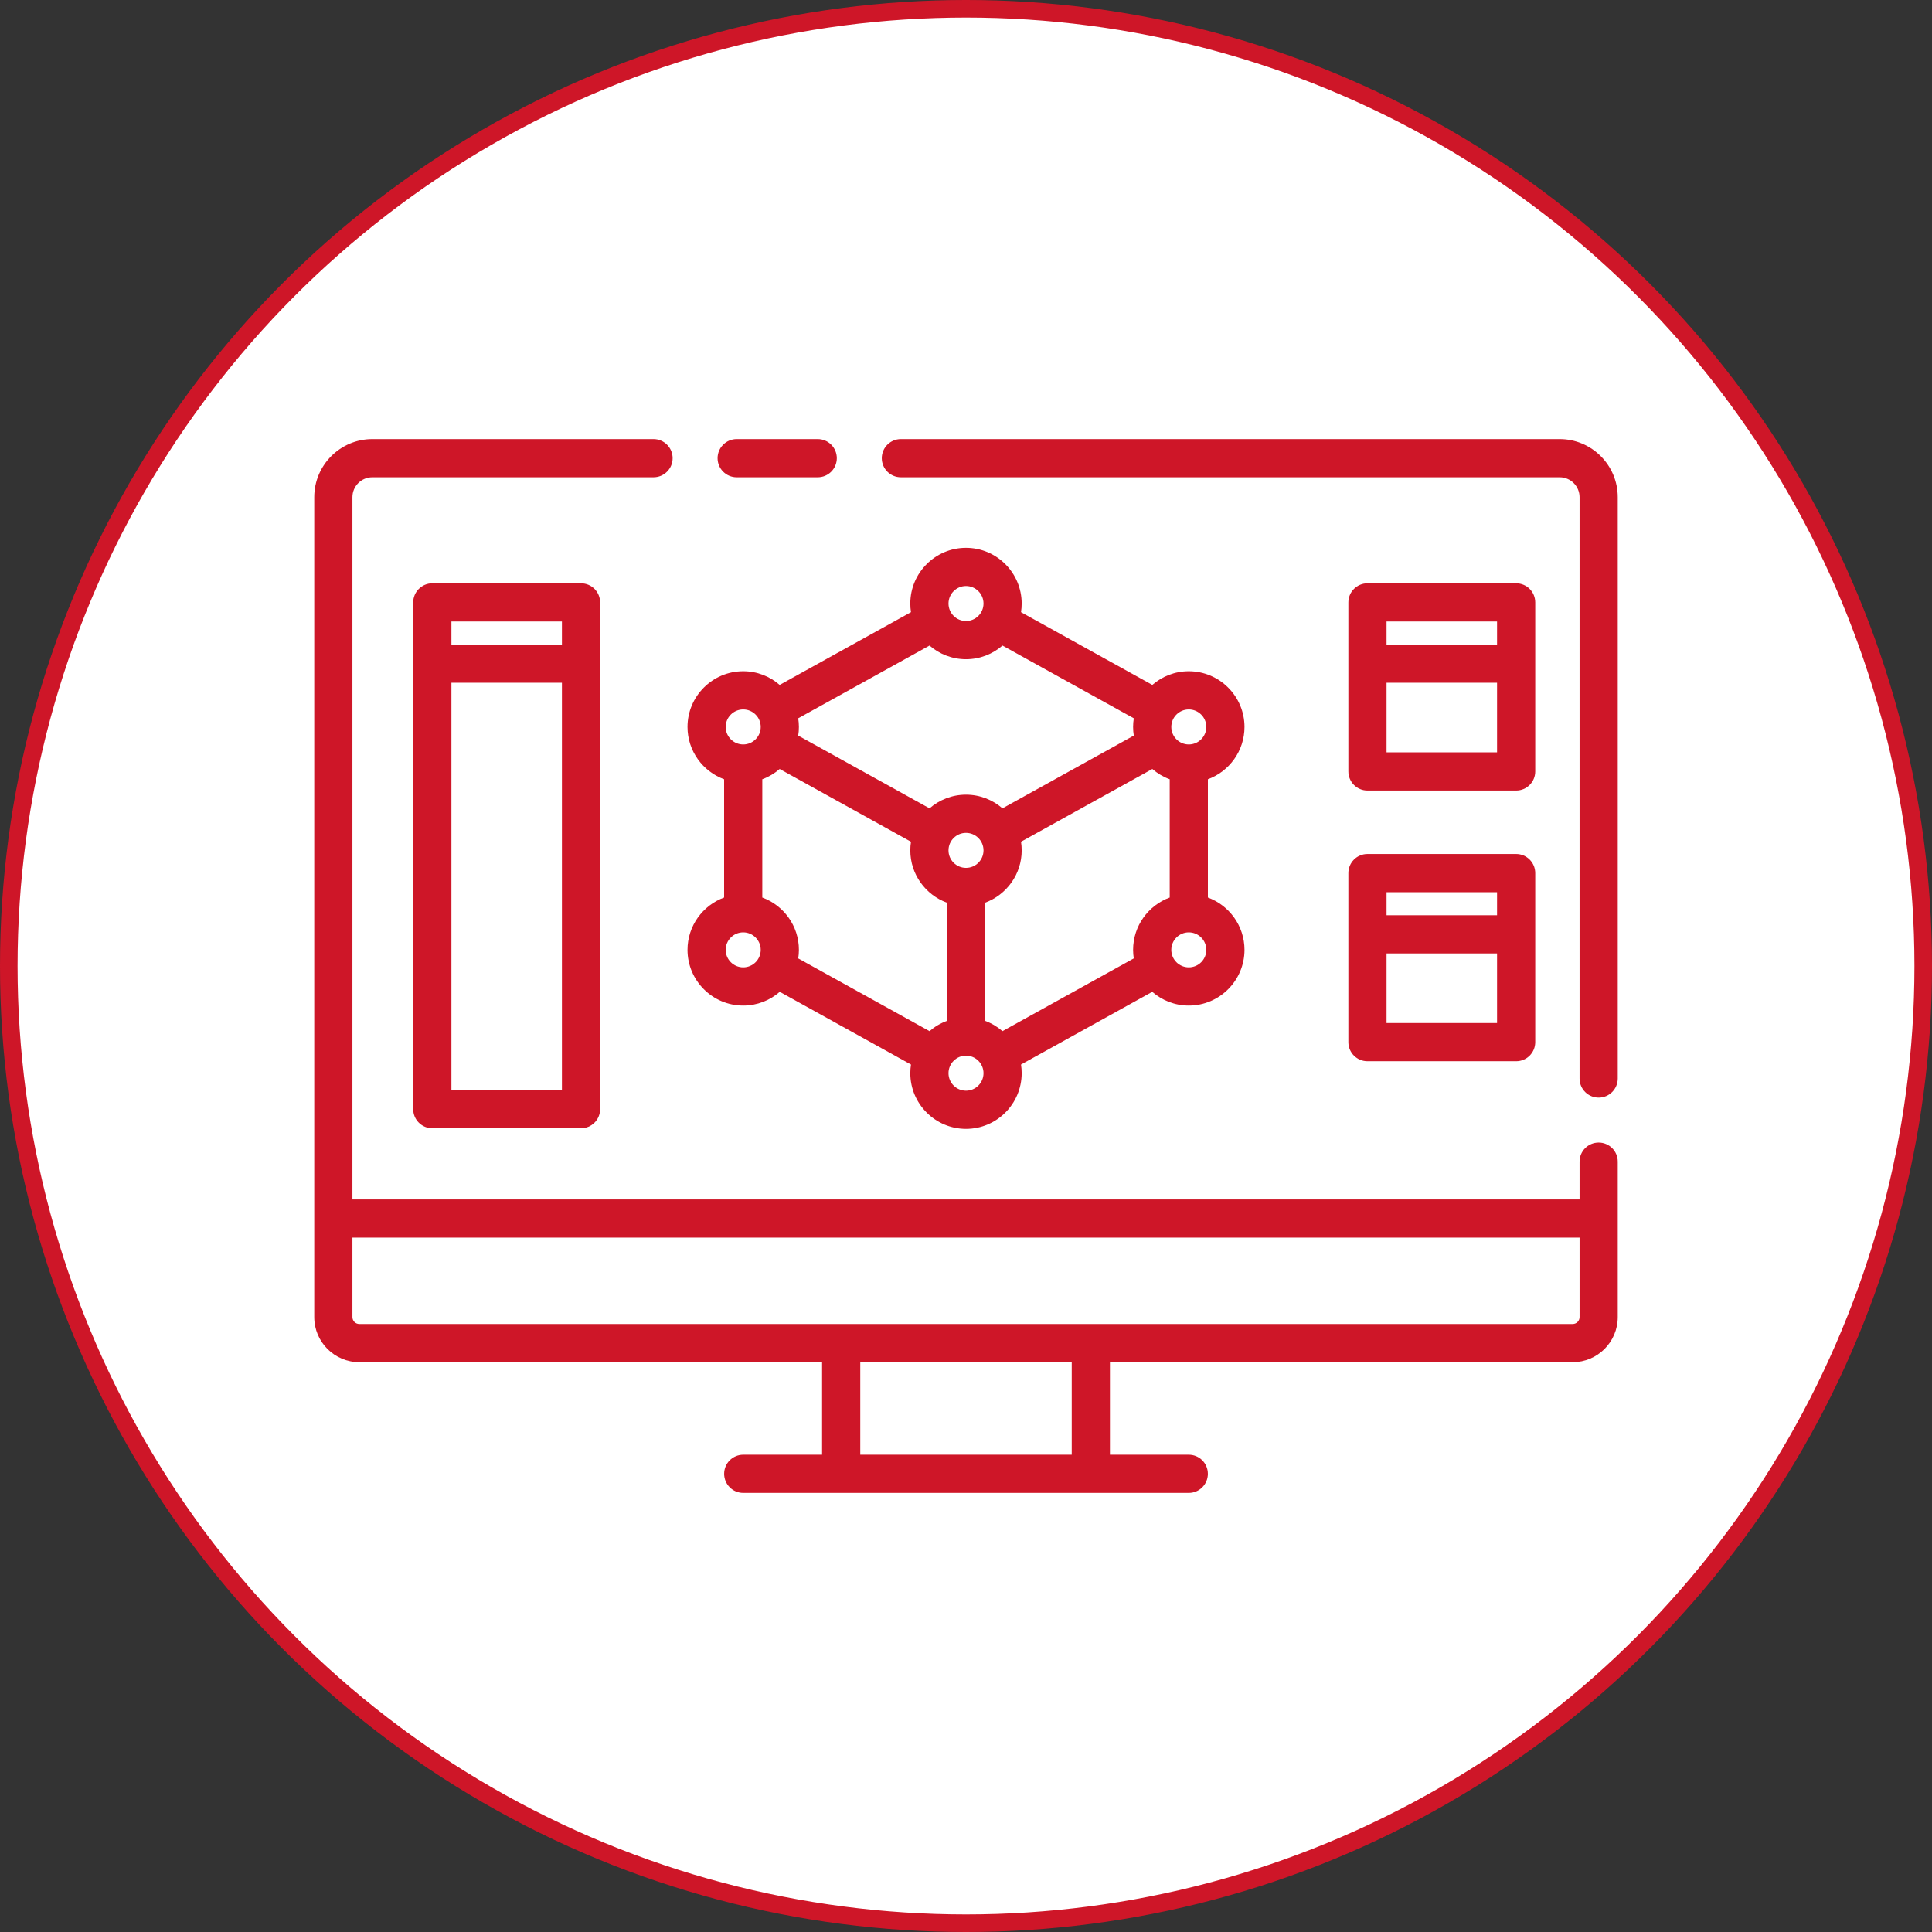 <svg width="110" height="110" viewBox="0 0 110 110" fill="none" xmlns="http://www.w3.org/2000/svg">
<rect x="0" y="0" width="110" height="110" fill="#333333" stroke="none"/>
<circle cx="55" cy="55" r="54.5" fill="white" stroke="#CE1628"/>
<path d="M88.801 25H51.292C50.692 25 50.205 25.487 50.205 26.087C50.205 26.688 50.692 27.174 51.292 27.174H88.802C89.426 27.174 89.934 27.682 89.934 28.307V61.406C89.934 62.006 90.421 62.493 91.021 62.493C91.622 62.493 92.108 62.006 92.108 61.406V28.307C92.108 26.483 90.625 25 88.801 25Z" fill="#CE1628"/>
<path d="M91.021 65.053C90.42 65.053 89.934 65.539 89.934 66.14V68.29H20.066V28.307C20.066 27.682 20.574 27.174 21.198 27.174H37.209C37.81 27.174 38.297 26.688 38.297 26.087C38.297 25.487 37.81 25 37.209 25H21.198C19.375 25 17.892 26.483 17.892 28.307V74.99C17.892 76.406 19.044 77.558 20.459 77.558H46.806V82.826H42.317C41.717 82.826 41.23 83.313 41.23 83.913C41.23 84.514 41.717 85 42.317 85H67.684C68.284 85 68.771 84.514 68.771 83.913C68.771 83.313 68.284 82.826 67.684 82.826H63.195V77.558H89.541C90.957 77.558 92.108 76.406 92.108 74.99V66.14C92.108 65.539 91.622 65.053 91.021 65.053ZM61.02 82.826H48.98V77.558H61.02V82.826ZM89.541 75.383H20.459C20.242 75.383 20.066 75.207 20.066 74.99V70.464H89.934V74.99C89.934 75.207 89.758 75.383 89.541 75.383Z" fill="#CE1628"/>
<path d="M41.944 27.174H46.558C47.158 27.174 47.645 26.688 47.645 26.087C47.645 25.487 47.158 25 46.558 25H41.944C41.343 25 40.856 25.487 40.856 26.087C40.856 26.688 41.343 27.174 41.944 27.174Z" fill="#CE1628"/>
<path d="M24.614 33.211C24.014 33.211 23.527 33.698 23.527 34.298V63.151C23.527 63.751 24.014 64.238 24.614 64.238H33.081C33.681 64.238 34.168 63.751 34.168 63.151V34.298C34.168 33.698 33.681 33.211 33.081 33.211H24.614ZM31.994 35.386V36.698H25.702V35.386H31.994ZM25.702 62.063V38.873H31.994V62.063H25.702Z" fill="#CE1628"/>
<path d="M77.857 45.01H86.323C86.924 45.01 87.41 44.524 87.41 43.923V34.298C87.41 33.698 86.924 33.211 86.323 33.211H77.857C77.257 33.211 76.77 33.698 76.77 34.298V43.923C76.77 44.524 77.257 45.01 77.857 45.01ZM78.944 42.836V38.872H85.236V42.836H78.944ZM85.236 35.386V36.698H78.944V35.386H85.236Z" fill="#CE1628"/>
<path d="M76.77 59.335C76.77 59.936 77.257 60.422 77.857 60.422H86.323C86.924 60.422 87.41 59.936 87.41 59.335V49.711C87.41 49.11 86.924 48.623 86.323 48.623H77.857C77.257 48.623 76.77 49.11 76.77 49.711V59.335ZM78.944 58.248V54.284H85.236V58.248H78.944ZM85.236 50.798V52.11H78.944V50.798H85.236Z" fill="#CE1628"/>
<path d="M39.144 54.081C39.144 55.829 40.567 57.252 42.315 57.252C43.111 57.252 43.839 56.957 44.396 56.47L51.868 60.61C51.843 60.77 51.829 60.935 51.829 61.102C51.829 62.85 53.252 64.273 55 64.273C56.748 64.273 58.17 62.85 58.17 61.102C58.17 60.935 58.157 60.77 58.132 60.61L65.604 56.47C66.161 56.956 66.889 57.252 67.685 57.252C69.433 57.252 70.856 55.829 70.856 54.081C70.856 52.715 69.986 51.547 68.772 51.102V44.368C69.986 43.923 70.856 42.756 70.856 41.389C70.856 39.641 69.433 38.218 67.685 38.218C66.891 38.218 66.165 38.512 65.608 38.996L58.132 34.854C58.157 34.694 58.17 34.53 58.17 34.362C58.17 32.614 56.748 31.191 54.999 31.191C53.252 31.191 51.829 32.614 51.829 34.362C51.829 34.529 51.842 34.694 51.868 34.854L44.391 38.996C43.835 38.512 43.109 38.218 42.315 38.218C40.566 38.218 39.144 39.641 39.144 41.389C39.144 42.756 40.013 43.923 41.228 44.368V51.102C40.013 51.547 39.144 52.715 39.144 54.081ZM55 37.533C55.794 37.533 56.52 37.239 57.076 36.755L64.553 40.897C64.528 41.058 64.514 41.222 64.514 41.389C64.514 41.557 64.528 41.722 64.553 41.882L57.076 46.024C56.52 45.54 55.794 45.246 55 45.246C54.206 45.246 53.48 45.54 52.924 46.024L45.447 41.882C45.473 41.722 45.486 41.557 45.486 41.389C45.486 41.222 45.472 41.058 45.447 40.897L52.924 36.755C53.48 37.239 54.206 37.533 55 37.533ZM64.514 54.081C64.514 54.247 64.527 54.409 64.552 54.568L57.076 58.709C56.788 58.458 56.454 58.257 56.087 58.124V51.396C57.302 50.951 58.171 49.784 58.171 48.417C58.171 48.249 58.157 48.085 58.132 47.925L65.609 43.783C65.898 44.034 66.232 44.234 66.598 44.368V51.102C65.383 51.547 64.514 52.715 64.514 54.081ZM55.997 48.417C55.997 48.967 55.549 49.413 55 49.413C54.451 49.413 54.004 48.967 54.004 48.417C54.004 47.868 54.451 47.421 55 47.421C55.549 47.421 55.997 47.868 55.997 48.417ZM44.391 43.783L51.868 47.925C51.843 48.086 51.829 48.25 51.829 48.417C51.829 49.784 52.698 50.951 53.913 51.396V58.124C53.547 58.258 53.212 58.458 52.924 58.709L45.448 54.568C45.473 54.409 45.486 54.247 45.486 54.081C45.486 52.715 44.617 51.547 43.402 51.102V44.368C43.768 44.234 44.102 44.034 44.391 43.783ZM42.315 55.077C41.766 55.077 41.318 54.631 41.318 54.081C41.318 53.532 41.766 53.085 42.315 53.085C42.865 53.085 43.312 53.532 43.312 54.081C43.312 54.631 42.865 55.077 42.315 55.077ZM55 62.099C54.451 62.099 54.004 61.651 54.004 61.102C54.004 60.553 54.451 60.105 55 60.105C55.549 60.105 55.997 60.553 55.997 61.102C55.997 61.651 55.549 62.099 55 62.099ZM67.685 55.077C67.136 55.077 66.689 54.631 66.689 54.081C66.689 53.532 67.136 53.085 67.685 53.085C68.234 53.085 68.682 53.532 68.682 54.081C68.682 54.631 68.234 55.077 67.685 55.077ZM67.685 40.393C68.234 40.393 68.682 40.84 68.682 41.389C68.682 41.939 68.234 42.386 67.685 42.386C67.136 42.386 66.689 41.939 66.689 41.389C66.689 40.84 67.136 40.393 67.685 40.393ZM55 33.365C55.549 33.365 55.997 33.813 55.997 34.362C55.997 34.911 55.549 35.358 55 35.358C54.451 35.358 54.004 34.911 54.004 34.362C54.004 33.813 54.451 33.365 55 33.365ZM42.315 40.393C42.865 40.393 43.312 40.84 43.312 41.389C43.312 41.939 42.865 42.386 42.315 42.386C41.766 42.386 41.318 41.939 41.318 41.389C41.318 40.84 41.766 40.393 42.315 40.393Z" fill="#CE1628"/>
</svg>
